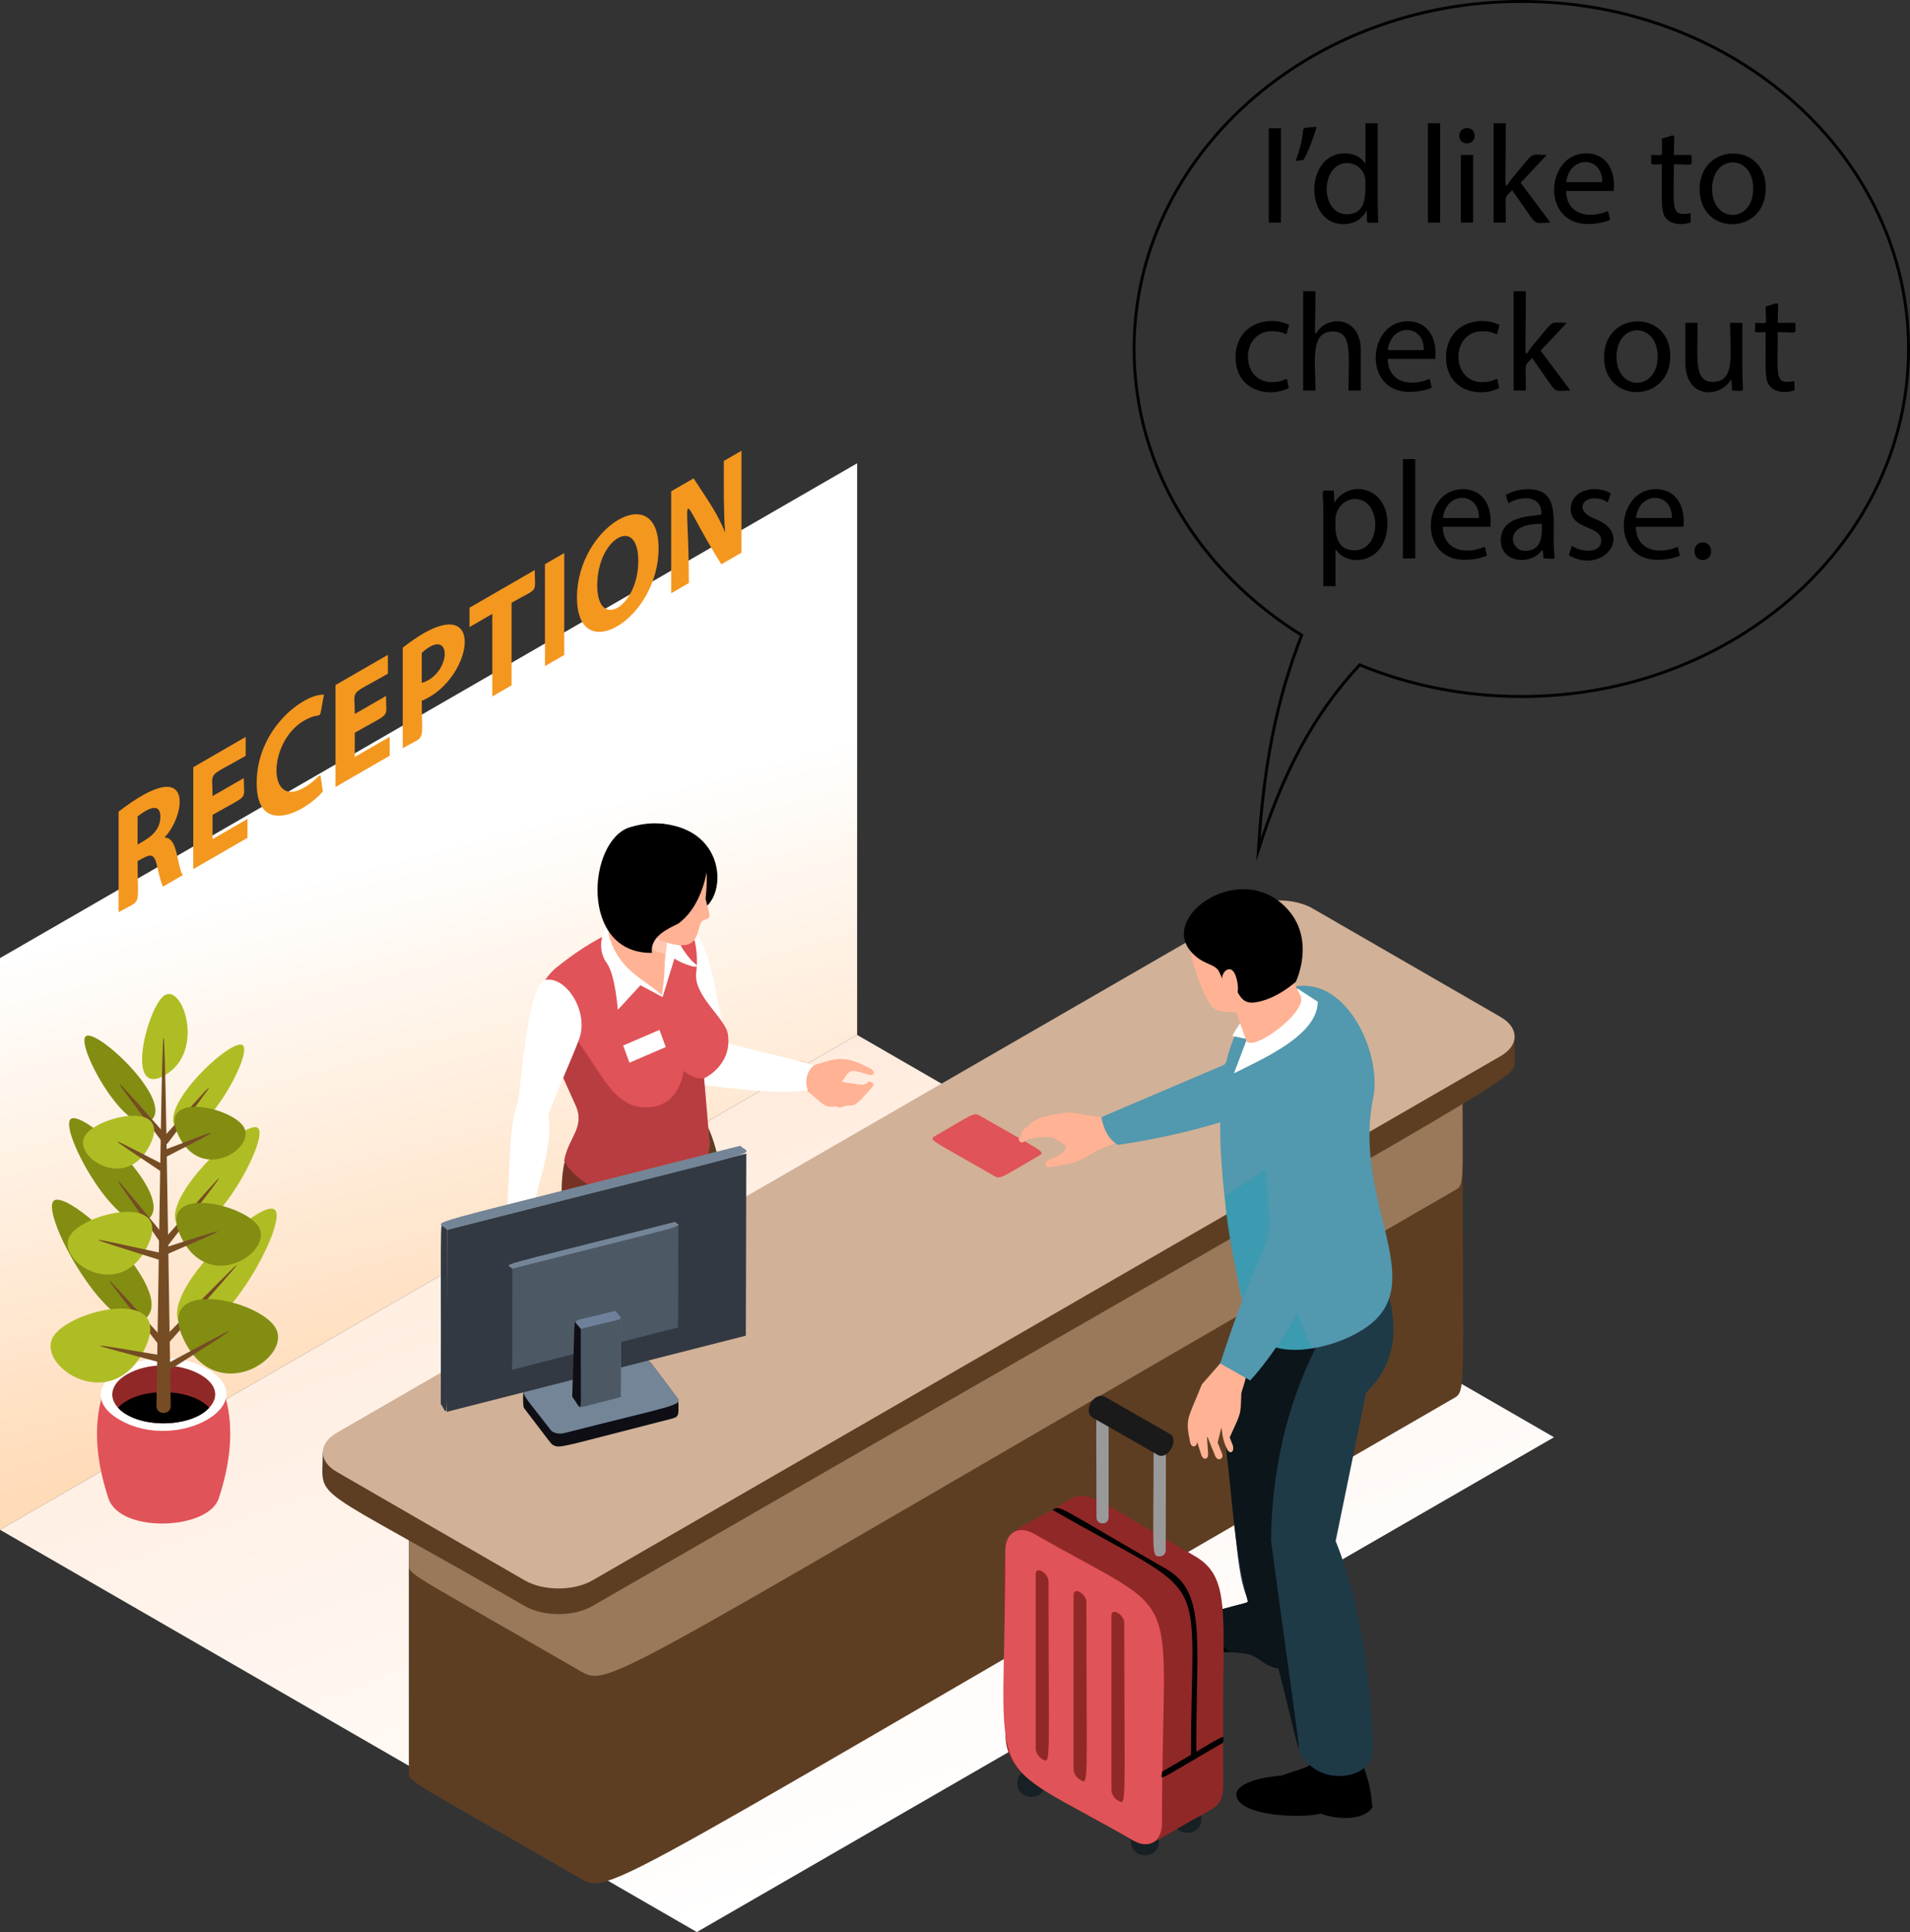 <?xml version="1.0" encoding="UTF-8"?><svg xmlns="http://www.w3.org/2000/svg" xmlns:xlink="http://www.w3.org/1999/xlink" viewBox="0 0 655.16 662.78"><rect x="0" y="0" width="655.16" height="662.78" fill="#333333" stroke="none"/><defs><style>.cls-1{fill:url(#linear-gradient-2);}.cls-2{fill:#5298ae;}.cls-3{fill:#828d12;}.cls-4{fill:#ffb294;}.cls-5{fill:#fff;}.cls-6,.cls-7,.cls-8,.cls-9{mix-blend-mode:multiply;}.cls-6,.cls-9{opacity:.5;}.cls-6,.cls-10{fill:#912828;}.cls-11{fill:none;stroke:#000;stroke-miterlimit:10;}.cls-12{fill:#6f819a;}.cls-13{fill:#afbd24;}.cls-14{isolation:isolate;}.cls-15{fill:#5d3e23;}.cls-7{fill:#ffc8b3;}.cls-16{fill:#686a9a;}.cls-17{fill:#1e3a47;}.cls-18{fill:#e05358;}.cls-19{fill:#f4971f;}.cls-20{fill:#d1b197;}.cls-21{fill:#4d5865;}.cls-22{fill:#999;}.cls-23{fill:#748597;}.cls-24{fill:#172024;}.cls-8{fill:#a98768;opacity:.8;}.cls-25{fill:#ffc1a8;}.cls-26{fill:#1a1a1a;}.cls-27{fill:#0b151a;}.cls-28{fill:url(#linear-gradient);}.cls-29{fill:#0e0e14;}.cls-30{fill:#754c24;}.cls-9{fill:#279fb2;}.cls-31{fill:#333942;}.cls-32{fill:#414461;}</style><linearGradient id="linear-gradient" x1="608.74" y1="293.6" x2="563.24" y2="469.52" gradientTransform="translate(743.26) rotate(-180) scale(1 -1)" gradientUnits="userSpaceOnUse"><stop offset="0" stop-color="#fff"/><stop offset="1" stop-color="#ffdbb8"/></linearGradient><linearGradient id="linear-gradient-2" x1="432.17" y1="634.28" x2="546.02" y2="314.06" gradientTransform="translate(743.26) rotate(-180) scale(1 -1)" gradientUnits="userSpaceOnUse"><stop offset="0" stop-color="#fff"/><stop offset="1" stop-color="#ffe6d4"/></linearGradient></defs><g class="cls-14"><g id="_Layer_"><g><g><polygon class="cls-28" points="0 524.78 294.01 355.03 294.01 158.93 0 328.67 0 524.78"/><polygon class="cls-1" points="533.04 493.04 239.03 662.78 0 524.78 294.01 355.03 533.04 493.04"/></g><g><g><path class="cls-4" d="m268.91,368.05c13.82,10.06,12.81,11.97,17.21,11.55,2.13-.2.61.98,3.98-.27,3.58-.3,2.44.19,5.09-1.98,4.01-4.54,6.01-5.68,2.82-6.32-2.13,1.43-.69,1.47-9.26.04,3.07-4.04,2.04-4.62,9.17-2.41,1.99.49,2.4-.93.96-1.93-9.95-5.45-12.86-3.24-19.4-1.43-7.32-1.93-4.67-2.57-10.55,2.75Z"/><path class="cls-5" d="m235.76,316.71c8.38,6.19,9.38,24.57,13.51,41.17l30.19,7.42c-3.04,2.22-3.41,6.02-2.38,8.76-12.86,1.58-27.23-1.19-38.03-1.93-15.64-1.43,3.8-30.34-14.46-34.72l11.17-20.69Z"/><path class="cls-4" d="m230.66,525.05c-7.28-1.66-13.43-5.01-15.6-10.11,3.28-18.11,15.49-33.06,26-54.98l-27.04,1.36c-11.9,19.33-6.34,43.86-11.78,54.26-3.32,4.62-4.92,9.09-1.24,13.12l10.44-.57c12.81,7.16,7.77,6.16,21.87,5.2,1.15-3.65,1.82-7.09-2.65-8.27Z"/><path class="cls-15" d="m201.26,517.01c-5.09,3.97-5.05,10.35-3.16,15.26,3.67,4.72,10.92,1.09,16.05,2.22,11.79,2.58,11.94,5.27,17.51,4.87,10.85-.79,28.85-9.54-7.25-16.4,3.71,1.9,12.85,2.07,5.69,9.17-4.67,2.32-10.01-.87-24.89-7.05-3.19-1.79-4.77-4.34-3.95-8.06Z"/><path class="cls-4" d="m190.77,552.85c-.6-4.53-.91-8.7.58-11.67,7.85-25.28-4.96-35.33,11.65-61.67-7.3-24.29-4.16-33.89-9.1-68.78,5.64-20.44,43.97-15.12,37.21-9.11,1.65,19.04-3,53.37-8.85,75.67-7.47,24.52-30.36,63.96-9.54,81.8l-2.85,8.27c-13.08-2.5-8.94-.45-19.1-14.5Z"/><path class="cls-15" d="m191.35,541.18c-3.5,3.16-3.04,9.16-2.04,13.61.7,1.31,7.35,10.54,10.39,14.13,6.76,5.09,31.65,7.29,10.62-12.11,2.74,4.97.03,7.59-6.46,7.23-3.09-.43-5.36-4.43-8.97-9.82-3.36-5.69-5.58-9.02-3.54-13.03Z"/><path class="cls-15" d="m247.73,459.62c-7.8,21.93-25.99,23.98-48.3,16.45-6.72-60.78-11.46-76.66.93-89.96l37.83-5.52c10.84,7.72,13.03,45.83,9.53,79.03Z"/><path class="cls-6" d="m231.41,478.1c-11.05,1.65-15.1,3.66-31.97-2.04-6.96-62.98-10.16-73.97-1.69-86.63l44.35,9.03c-6.32,31.54-44.09,53.65-10.69,79.64Z"/><path class="cls-18" d="m241.52,369.88l1.92,22.77c-3.07,27.16-41.17,21.39-49.91,5.55,1.35-7.92,7.37-11.49,3.88-19.12-13.29-29-16.94-37.35-7.19-46.65,12.87-10.51,26.29-17.48,40.78-17.55,5.83-2.01,9.01,9.82,7.82,18.71-1.08,7.99,10.08,15.71,10.87,21.23,1.55,10.75-8.16,15.08-8.16,15.08Z"/><path class="cls-5" d="m227.29,342.05l-7.61-4.06-7.76,8.43s-.87-12.14-3.82-16.1c-2.95-3.96-3.16-11.49,4.16-16.41,7.32-4.92,18.12,2.94,18.12,2.94,2.12,7.81,6.7,12.66,7.47,13.24,4.21,3.18-3.83.75-6.51-1.29l-4.06,13.25Z"/><path class="cls-6" d="m243.44,392.65c-3.07,27.16-41.17,21.39-49.91,5.55,1.35-7.92,7.37-11.49,3.88-19.12-3.34-7.29-9.04-20.71-10.96-26.38.49-4.08,1.2-7.63,2.12-6.76,17.08,16.04,19.47,36.52,35.75,33.68,9.04-1.58,10.19-12.21,10.19-12.21,2.45,1.92,4.8,2.81,7,2.47l1.92,22.77Z"/><path class="cls-4" d="m230.23,315.96c-3.47,16.2-1.41,14.88-3.24,25.4-6.58-5.97-14.76-8.34-18.23-20.8l.72-17.38c21.1,12.21,19.42,10.9,20.75,12.78Z"/><path class="cls-7" d="m230.07,316.74c-1.02,4.82-1.52,8.04-1.8,10.54-9.71-1.32-13.49-15.8-13.39-16.01l15.19,5.46Z"/><g><path d="m226.3,282.52c24.58,1.67,23.14,28.44,12.48,30.12-7.88,1.25-12.48-30.12-12.48-30.12Z"/><path class="cls-4" d="m221.89,311.04s.54,10,5.25,11.74c14.87,5.51,10.99-5.91,14.18-7.09,2.81-1.04,2.42-.38.69-7.41,0,0,1.18-9.09-.32-13.86-2.55-8.12-22.16-14.37-29.23-2.64-7.07,11.73.4,19.65.4,19.65l9.04-.39Z"/><path d="m243.12,293.82s-.56,15.83-10.51,23.05c-3.69,1.81-9.66,4.46-8.98,10.01-25.04.33-22.1-38.64-7.57-43.09,19.71-6.03,27.05,10.02,27.05,10.02Z"/></g></g><path class="cls-25" d="m175.27,418.42c-5.89,17.05-8.54,4.09-15.07,29.57-.49,1.4.36,2.5,1.01,1.73l-.9,3.26c-.66,2.35.79,2.73,1.81.76,6.59-13.92,6.09-13.83,1.09.74-.69,2.09.92,2.6,1.85.55,7.45-15.09,6.62-14.92,3.11-2.09-.65,2.49.68,3.23,1.93.83,10.34-21.68,6.12-16.94,8.47-5.8.53,2.09,2.43,1.48,2.28-.9.2-10.36,2.75-.06-.4-19.97-.64-9.51.67-7.72-5.17-8.67Z"/><path class="cls-5" d="m186.68,336.24c-4.38,2.45-6.76,21.05-8.9,41.55-4.04,9.5-2.4,30.1-4.86,46.6,2.66,0,4.36,1.91,7.68,3.72,1.41-17.46,9.51-32.27,7.47-45.77,3.48-9.2,7.8-18.52,10.44-25.51,3.86-9.32-4.31-22.49-11.83-20.6Z"/><polygon class="cls-5" points="228.37 359.19 215.91 364.55 213.76 358.66 226.22 353.3 228.37 359.19"/></g><g><g><path class="cls-15" d="m501.6,357.98c0,121.92,1.79,118.97-3.21,121.83-296.15,170.99-288.51,170.76-299.91,164.22-58.61-33.85-58.24-32.55-58.24-36.25v-117.38l7.4-1.05c291.93-168.52,284.4-168.33,295.72-161.77,56.92,32.87,52.33,31.6,58.24,30.4Z"/><path class="cls-8" d="m501.6,357.98c0,50.88,1.18,48.19-3.21,50.71-296.15,170.99-288.51,170.76-299.91,164.22-58.61-33.85-58.24-32.55-58.24-36.25v-46.26l7.4-1.05c291.93-168.52,284.4-168.33,295.72-161.77,56.92,32.87,52.33,31.6,58.24,30.4Z"/><path class="cls-16" d="m498.4,362.45c-296.16,170.98-288.56,170.77-299.92,164.21l-55.04-31.78c-4.28-2.47-4.28-6.48,0-8.95,296.15-170.99,288.57-170.77,299.92-164.21l55.04,31.78c4.28,2.47,4.28,6.48,0,8.95Z"/></g><g><path class="cls-15" d="m450.29,320.47c-6.43-3.71-16.84-3.71-23.27,0C112.78,501.89,128.04,495.78,110.72,498.22c0,17.52-6.73,8.84,69.25,52.71,6.43,3.71,16.84,3.71,23.27,0,316.85-182.94,316.3-180.29,316.3-186.55v-8.79c-8.89,1.81-1.91,3.76-69.25-35.12Z"/><path class="cls-20" d="m514.72,362.3l-311.48,179.83c-6.43,3.71-16.84,3.71-23.27,0l-64.43-37.2c-6.43-3.71-6.43-9.73,0-13.44l311.48-179.83c6.43-3.71,16.84-3.71,23.27,0l64.43,37.2c6.43,3.71,6.43,9.73,0,13.44Z"/></g></g><g><g><path class="cls-29" d="m223.26,467.55c-.86-1.13-3.03-1.44-4.59-1.04-38.68,9.85-39.2,9.41-39.18,11.3-.02-.1-.23,4.59.29,5.26,9.69,12.7,9.19,12.19,9.86,12.58,2.36,1.36,1.89.93,40.97-9.03,2.63-.67,2.07-1.8,2.08-6.3,0,.1,1.43,1.44-9.43-12.78Z"/><path class="cls-23" d="m222.53,466.93c.67.39.18-.11,9.86,12.58,2.01,2.64-2.03,2.72-38.88,12.11-1.57.4-3.74.08-4.6-1.04-9.01-11.81-11.67-13.53-7.36-14.62,38.94-9.92,38.57-10.41,40.96-9.03Z"/></g><g class="cls-14"><polygon class="cls-31" points="255.99 395.72 255.83 458.2 153.21 484.33 153.38 421.85 255.99 395.72"/><path class="cls-31" d="m153.38,421.85c-.19,71.95.7,63.61-2.18,59.82.19-71.95-.7-63.61,2.18-59.82Z"/><g><path class="cls-23" d="m253.96,393.07c2.83,3.7,17.51-1.29-100.59,28.78-2.83-3.71-17.51,1.29,100.59-28.78Z"/><path class="cls-23" d="m253.96,393.07c2.83,3.7,17.51-1.29-100.59,28.78-2.83-3.71-17.51,1.29,100.59-28.78Z"/></g></g><g class="cls-14"><polygon class="cls-21" points="232.69 420.67 232.6 455.37 175.61 469.89 175.7 435.18 232.69 420.67"/><path class="cls-31" d="m175.7,435.18c-.1,39.99.39,35.33-1.21,33.23.1-39.99-.39-35.33,1.21-33.23Z"/><g><path class="cls-23" d="m231.57,419.2c1.58,2.06,9.76-.73-55.87,15.99-1.57-2.06-9.75.72,55.87-15.99Z"/><path class="cls-23" d="m231.57,419.2c1.58,2.06,9.76-.73-55.87,15.99-1.57-2.06-9.75.72,55.87-15.99Z"/></g></g><g class="cls-14"><g><polygon class="cls-23" points="213.1 452.32 212.93 479.28 199.08 482.8 199.24 455.85 213.1 452.32"/><polygon class="cls-21" points="213.1 452.32 212.93 479.28 199.08 482.8 199.24 455.85 213.1 452.32"/></g><path class="cls-29" d="m199.24,455.85c-.2,32.47,1.04,28.53-2.97,23.28,1.14-31.11.09-27.06,2.97-23.28Z"/><path class="cls-12" d="m211.07,449.67c2.75,3.61,4.77,1.95-11.83,6.17-2.73-3.57-4.79-1.94,11.83-6.17Z"/></g></g><g><path class="cls-3" d="m51.82,384.34c-8.02,6.66-26.02-25.83-22.4-28.84,3.62-3.01,30.43,22.16,22.4,28.84Z"/><path class="cls-30" d="m55.18,391.1c-17.45-23.32-21.15-27.47,1.9-1.55,1.12,1.26-.88,2.91-1.9,1.55Z"/><path class="cls-3" d="m50.91,418.18c-9.54,7.93-30.96-30.73-26.65-34.31,4.31-3.58,36.21,26.37,26.65,34.31Z"/><path class="cls-30" d="m54.71,425.81c-17.49-25.13-21.13-29.54,1.95-1.48,1.06,1.29-.98,2.87-1.95,1.48Z"/><path class="cls-3" d="m49.9,452.33c-11.24,9.34-36.49-36.22-31.42-40.44,5.08-4.22,42.68,31.08,31.42,40.44Z"/><g><path class="cls-18" d="m77.35,479.32h-42.45c-3.07,11.07-1.52,23.23,2.32,34.75,4.09,12.06,34.21,10.78,37.79,0,3.85-11.52,5.41-23.68,2.34-34.75Z"/><path class="cls-5" d="m71.18,469.69c19.81,11.44-10.06,28.96-30.1,17.38-19.81-11.44,10.06-28.96,30.1-17.38Z"/><path class="cls-10" d="m71.76,482.92c-5.27,5.82-19.5,7.28-28.09,2.46-6.87-3.87-6.87-10.12,0-13.98,14.39-8.09,37.15,1.73,28.09,11.53Z"/><path d="m71.76,482.92c-6.4,7.07-24.78,7.18-31.28,0,6.52-7.2,24.89-7.05,31.28,0Z"/></g><path class="cls-13" d="m62.82,455.4c11.28,9.37,36.47-36.24,31.42-40.44-5.08-4.22-42.68,31.08-31.42,40.44Z"/><path class="cls-13" d="m50.44,427.81c-9.5,18.87-30.98,5.05-26.65-3.54,4.14-8.22,36.32-15.65,26.65,3.54Z"/><path class="cls-13" d="m61.81,421.25c9.54,7.93,30.96-30.73,26.65-34.31-4.31-3.58-36.21,26.37-26.65,34.31Z"/><path class="cls-13" d="m51.35,392.93c-7.98,15.86-26.03,4.24-22.4-2.97,3.49-6.93,30.53-13.17,22.4,2.97Z"/><path class="cls-13" d="m56.6,368.82c-14.27,8.25-5.88-24.07-.02-27.46,6.26-3.62,13.84,19.47.02,27.46Z"/><path class="cls-13" d="m60.9,387.41c8.02,6.66,26.02-25.83,22.4-28.84-3.62-3.01-30.43,22.16-22.4,28.84Z"/><path class="cls-30" d="m53.67,482.25c2.64-167.14,2.22-169.83,4.9,0,.05,3.25-4.9,3.34-4.9,0Z"/><path class="cls-30" d="m54.93,401.66c-19.59-13.1-19.72-12.86,1.24-2.11,1.51.77.22,3.07-1.24,2.11Z"/><path class="cls-30" d="m55.65,390.58c19.42-21.47,22.63-25.72,1.89,1.56-1.01,1.33-3.02-.29-1.89-1.56Z"/><path class="cls-30" d="m55.65,425.8c23.55-26.41,27.59-31.64,1.88,1.57-1.02,1.32-3.01-.3-1.88-1.57Z"/><path class="cls-30" d="m54.72,432.21c-27.25-8.61-28.82-8.79.63-2.37,1.64.36,1,2.88-.63,2.37Z"/><path class="cls-30" d="m55.7,459.39c30.7-30.91,36.61-37.53,1.79,1.68-1.1,1.24-2.96-.49-1.79-1.68Z"/><path class="cls-3" d="m62.28,424.74c9.5,18.87,30.98,5.05,26.65-3.54-4.14-8.22-36.32-15.65-26.65,3.54Z"/><path class="cls-3" d="m61.37,389.85c7.98,15.86,26.03,4.24,22.4-2.97-3.49-6.93-30.53-13.18-22.4,2.97Z"/><path class="cls-30" d="m53.96,460.67c-20.12-25.75-24.31-30.36,1.87-1.58,1.12,1.23-.82,2.91-1.87,1.58Z"/><path class="cls-3" d="m63.29,460.06c11.2,22.24,36.51,5.95,31.42-4.17s-42.82-18.48-31.42,4.17Z"/><path class="cls-30" d="m55.51,468.75c27.74-14.79,32.93-18.1,1.24,2.12-1.41.9-2.73-1.3-1.24-2.12Z"/><path class="cls-13" d="m49.43,463.14c-11.2,22.24-36.51,5.95-31.42-4.17,4.88-9.69,42.8-18.44,31.42,4.17Z"/><path class="cls-30" d="m54.59,467.29c-26.54-7.1-27.66-7.11.52-2.39,1.66.28,1.14,2.84-.52,2.39Z"/><path class="cls-30" d="m56.16,428.1c23.97-7.6,24.99-8.23.86,2.29-1.55.68-2.51-1.77-.86-2.29Z"/><path class="cls-30" d="m56.09,394.58c21.45-8.11,21.65-8.49,1,2.24-1.51.78-2.63-1.61-1-2.24Z"/></g><path class="cls-18" d="m356.6,396.32c-12.62,7.28-13.38,8.36-15.45,7.16-20.8-12.01-22.77-12.39-20.59-13.65,12.62-7.29,13.39-8.35,15.45-7.16,20.79,12,22.78,12.39,20.59,13.65Z"/><g><path class="cls-4" d="m386.73,380.55c-9.71,3.55-5.23,3.19-20.1.98-4.57.77-11.47,1.26-14.15,4.94-.99.59-2.31,1.13-2.09,2.72l-.85,1.3c-.3.77.55,1.68,1.33,1.38,1.88-1.11.88-.73,4.54-1.64,6.85-.22,4.49-.78,10.2,2.81.09,2.57-3.74,3.99-6.14,4.89-1.14,1.15-1.26,2.63.36,2.49,16.94-2.2,8.54-4.5,29.19-10.22l-2.28-9.65Z"/><path d="m424.12,615.05c-.94,7.82,21.6,8.9,28.79,7.14,12.91,4.13,19-1.62,17.71-3.17-.35-6.03-2.05-11.98-5.2-17.84l-13.62-5.02c-2.47,11.62.17,8.45-12.15,12.92,0,0-14.03.85-15.53,5.97Z"/><path d="m411.27,565.89c11.98,1.55,11.57.43,16.54,1.45,4.69.98,5.34,4.42,12,5.16,2.84.37,2.02,3.65,2.02-25.51-10.73-4.36-10.61-4.53-10.92-3.84-3.42,7.78-1.81,6.2-6.87,7.57-10.18,2.73-2.47.91-12.55,1.56-18.02,1.17-14.05,11.82-.23,13.61Z"/><path class="cls-32" d="m418.42,481.26c10.76,68.26-1.09,76.33,36.33,74.15-4.34-85.07-5.92-64.48,10.68-108.22l-32.07-11.05c-15.82,42.31-15.66,40.51-14.93,45.11Z"/><path class="cls-17" d="m445.47,599.65c4.51,13.66,25.85,11.94,25.51.03-.42-13.12-2.46-45.32-12.83-71.04l10.45-50.9c8.71-8.62,12.51-19.84,6.35-38.06l-41.25,16.2c-17.4,57.3-3.83,80.67,11.77,143.77Z"/><path class="cls-27" d="m411.5,552.28c12.74,18.93,7.3,13.21,16.31,15.06,4.33.91,5.13,3.89,10.68,4.95,9.72,37.64,9.76,47.86-2.52-43.84.29-23.37,5.07-45.56,15.43-66.27,3.38-14.45,3.49-14.37,3.16-14.49l-22.32-8.56c-7.59-2.89-5.91-3.09-7.57-.36,3.81,15.81,3.83,10.4-5.57,35.62-.83,2.18-1.04,4.56-.67,6.87,4.49,28.47,4.17,48.85,9.65,68.37-15.24,4.1-6.27,1.99-16.57,2.64Z"/><path class="cls-2" d="m377.76,383.25c.8,3.92,2.26,7.37,5.65,9.48,0,0,25.03-3.21,46.86-11.79l21.69-30.35-16.26-8.62-15.66,23.24-42.28,18.04Z"/><path class="cls-2" d="m427.37,452.2c3.81,15.7,28.36,12.11,41.35,3.09,22.12-15.47-5-43.16,2.33-78.8,3.74-18.04-15.25-55.5-41.87-29.35-19.1,18.06-7.81,79.47-1.81,105.06Z"/><path class="cls-9" d="m420.24,410.25c0,13.11,6.59,36.61,6.66,37.93.22,12.37,11.06,16.65,23.21,14.29-12.5-24.01-8.41-46.45.99-72.29l-30.85,20.07Z"/><path class="cls-5" d="m445.16,339.18l6.86,4.46c-.08,11.45-18.52,19.42-28.76,24.55l4.46-11.75-5.02-1.05s7.37-15.48,22.47-16.2Z"/><g><path class="cls-4" d="m427.54,357.07l-5.42-15.1,19.69-8.95,4.47,8.95c1.6,5.72-16.5,18.9-18.75,15.1Z"/><path class="cls-4" d="m428.69,347.43c-8.36-.33-11.49.33-13.74-3.1-2.85-4.35-6.45-14.22-7.07-21.77-.96-11.61,10.92-17.06,18.81-16.47,17.87,1.33,23.64,19.4,15.09,33.5l-13.09,7.83Z"/><path d="m408.39,326.31c4.22,4.93,8.39,4.07,9.8,7.07,1.99,4.22.75,2.87,5.75,5.8,1.08,2.09,2.29,5.11,6.02,4.74,3.17-.32,8.22-1.82,14.53-7.12,0,0,6.71-13.89-2.52-24.54-15.52-17.91-44.21,1.6-33.57,14.04Z"/><path class="cls-4" d="m423.04,333.21c1.5,1.77,2.81,9.22-.26,9.08-1.74-.08-3.78-5.43-3.55-7.15.24-1.8,2.27-3.76,3.82-1.93Z"/></g><path class="cls-4" d="m424.36,457.56c-.39.08-5.82,10.17-5.82,10.17l-6.27,7.16c-5,12.34-5.68,11.54-4.08,19.7.49,2.51,2.54,1.75,2.41-.07l1.47,4.6c.67,1.94,2.44,1.59,2.33-.39-.39-7.75-1.22-8.01,2.51.93.88,1.71,2.86.83,2.35-.82l-1.59-4c2.5-9.47.09-3.6,3.39,2.6,1.13,1.67,2.48.33,1.77-1.73l-1.01-2.63c4.05-9,3.68-7.29,3.98-15.19,1.94-6.54,1.27-3,2.88-16.19l-4.31-4.14Z"/><path class="cls-2" d="m433.1,387.83c3.77,53.02,4.56,21.15-14.55,79.9l10.3,5.82c9.76-10.57,18.97-27.29,28.09-44.88l.81-40.57c1.58-25.43-25.07-18.51-24.66-.28Z"/></g><g><g><g><path class="cls-24" d="m397.53,631.72c0,6.32-9.55,6.32-9.55,0s9.55-6.32,9.55,0Z"/><path class="cls-24" d="m412.08,624c0,6.32-9.55,6.32-9.55,0s9.55-6.32,9.55,0Z"/><path class="cls-24" d="m358.53,611.72c0,6.32-9.55,6.32-9.55,0s9.55-6.32,9.55,0Z"/><path class="cls-24" d="m373.07,604c0,6.32-9.55,6.32-9.55,0s9.55-6.32,9.55,0Z"/></g><g><g><path class="cls-10" d="m419.51,597.84c0,23.73,2.12,19.25-12.6,27.71-12.26,7-13.15,8.71-18.26,5.75-29.18-16.74-43.83-21.29-43.78-36.68-.02-77.36-4.76-64.68,16.17-76.66,13.23-7.62,5.81-8.82,48.53,15.68,13,7.42,9.75,19.56,9.95,64.2Z"/><path d="m399.91,538.15c-38.03-21.83-35.99-21.85-38.89-20.19,56.46,32.4,47.45,17.57,47.48,86.23,2.32-1.34,1.84-.51,1.84-3.23,0-39.28,3.5-54.88-10.43-62.82Z"/><path class="cls-18" d="m398.58,625.45c0,6.38-4.44,9.01-9.95,5.85-53.31-30.64-43.8-13.75-43.8-99.24,0-6.38,4.47-8.99,9.98-5.84,53.32,30.59,43.77,14.05,43.77,99.23Z"/><path d="m419.51,597.84c-24.43,14.12-20.92,13.01-20.92,9.92,24.38-14.07,20.91-13.01,20.92-9.92Z"/></g><g><path class="cls-10" d="m357.46,603.41c-1.22-.7-2.2-2.26-2.2-3.47v-59.96c0-2.9,4.4-.38,4.4,2.54,0,63.62.94,62.71-2.2,60.89Z"/><path class="cls-10" d="m370.45,610.53c-1.22-.7-2.2-2.26-2.2-3.47v-59.96c0-2.9,4.4-.38,4.4,2.54,0,63.61.94,62.71-2.2,60.89Z"/><path class="cls-10" d="m383.44,617.64c-1.22-.7-2.2-2.26-2.2-3.47v-59.96c0-2.9,4.4-.38,4.4,2.54,0,63.59.94,62.71-2.2,60.89Z"/></g></g><path class="cls-22" d="m397.78,533.91c-2.93,0-2.08-.84-2.08-37.47l-15.43-8.91v32.99c0,2.75-4.16,2.75-4.16,0,0-38.26-.47-37.52,1.04-38.39,1.48-.86.93-.66,21.67,11.31,1.52.88,1.04.02,1.04,38.4,0,1.15-.93,2.08-2.08,2.08Z"/></g><path class="cls-26" d="m397.25,499.16l-22.33-12.77c-3.72-2.01.28-9.23,4.12-7.21l22.33,12.77c3.21,1.99-.82,8.99-4.12,7.21Z"/></g><g><path class="cls-19" d="m40.68,278.44c26.58-20.54,22.93,1.58,15.72,8.87,4.63-.07,4.16,9.1,6.26,12.93l-6.74,3.89c-.48-.71-1.16-3.17-2.03-6.97-1.02-5.1-2.72-4.03-6.69-1.74,0,16.5,1.69,12.77-6.52,17.51v-34.5Zm6.52,11.28c3.01-1.74,7.82-4.1,7.82-9.54,0-4.83-4.07-3.1-7.82-.1v9.65Z"/><path class="cls-19" d="m72.91,279.55v8.3l11.97-6.91v6.48l-18.58,10.72v-34.96l17.97-10.38v6.48c-13.63,7.87-11.36,4.67-11.36,13.82l10.71-6.18c0,8.1,2.14,5.2-10.71,12.62Z"/><path class="cls-19" d="m110.76,271.49c-6.03,7.09-22.72,15.78-22.72-2.86s16.1-30.63,23.07-30.33c-2.04,10.75.11,4.92-6.87,8.95-12.35,7.13-12.74,30.33.04,22.95,7.13-4.12,4.94-7.38,6.48,1.29Z"/><path class="cls-19" d="m121.69,251.38v8.3l11.97-6.91v6.48l-18.58,10.72v-34.96l17.97-10.38v6.48c-13.63,7.87-11.36,4.67-11.36,13.82l10.71-6.18c0,8.1,2.14,5.2-10.71,12.62Z"/><path class="cls-19" d="m138.15,222.17c29.55-23.08,24.96,10.73,6.52,18.23,0,15.02,1.7,11.52-6.52,16.27v-34.5Zm6.52,12.11c10.39-3.11,10.61-19.92,0-10.32v10.32Z"/><path class="cls-19" d="m168.87,210.6l-7.82,4.51v-6.64l22.38-12.92c0,8.36,1.59,5.72-7.95,11.23v28.32l-6.61,3.82v-28.32Z"/><path class="cls-19" d="m193.54,189.72v34.96l-6.61,3.82v-34.96l6.61-3.82Z"/><path class="cls-19" d="m225.9,188.15c0,24.29-27.99,41.02-27.99,16.79s27.99-40.84,27.99-16.79Zm-21.04,12.61c0,15.73,14.08,7.52,14.08-8.34s-14.08-7.71-14.08,8.34Z"/><path class="cls-19" d="m230.23,203.5v-34.96l7.69-4.44c5.15,7.93,8.09,11.88,10.8,18.56-.54-7.89-.43-14.47-.43-24.54l6.05-3.49v34.96l-6.91,3.99c-15.6-24.82-11.14-28.24-11.14,6.43l-6.05,3.49Z"/></g></g><g><path d="m439.38,44.02v32.35h-4.18v-32.35h4.18Z"/><path d="m451.62,43.49c-1.1,4.03-3.17,9.17-4.51,11.38l-2.69.34c4.9-13.13-.42-10.96,7.2-11.71Z"/><path d="m472.6,42.29c0,26.61-.09,30.95.19,34.08-4.78,0-3.74,1.04-3.98-4.03-.29,0-1.93,4.56-8.02,4.56-13.46,0-13.24-24.29.48-24.29,5.39,0,6.86,3.55,7.1,3.55v-13.87h4.22Zm-4.22,20.31c0-4.01-2.86-6.67-6.29-6.67-9.15,0-9.5,17.57-.1,17.57,6.72,0,6.38-6.77,6.38-10.9Z"/><path d="m489.78,42.29h4.22v34.08h-4.22v-34.08Z"/><path d="m505.81,46.61c.11,3.34-5.23,3.57-5.23,0s5.23-3.59,5.23,0Zm-4.71,29.76v-23.23h4.22v23.23h-4.22Z"/><path d="m518.67,61.16c8.18-9.62,5.5-8.02,11.91-8.02l-8.98,9.55,10.22,13.68c-6.85,0-3.53,2.23-13.15-11.14-2.88,3.2-2.16.65-2.16,11.14h-4.18v-34.08h4.18c0,26.04-.92,22.61,2.16,18.87Z"/><path d="m537.2,65.52c.14,8.07,7.69,9.71,14.4,6.86l.72,3.02c-1.49.67-4.03,1.44-7.73,1.44-16.13,0-14.36-24.24-.53-24.24,7.1,0,10.21,6.11,9.46,12.91h-16.32Zm12.38-3.02c.17-9.12-11.27-9.31-12.34,0h12.34Z"/><path d="m574.16,53.14h6.05c0,4.28,1.31,3.22-6.05,3.22,0,13.35-.85,17.04,3.17,17.04,3.2,0,2.38-1.45,2.64,2.88-2.07.85-6.33,1.06-8.3-1.2-2.08-2.16-1.63-5.36-1.63-18.72-4.53,0-3.6.83-3.6-3.22,4.61,0,3.6,1.42,3.6-5.57,5.46-1.46,4.13-2.83,4.13,5.57Z"/><path d="m605.7,64.56c0,16.3-22.71,16.53-22.71.38s22.71-16.5,22.71-.38Zm-18.43.24c0,11.9,14.11,11.93,14.11-.1s-14.11-11.98-14.11.1Z"/><path d="m442.07,133.11c-6.7,3.5-18.24,1.05-18.24-10.51s11.4-14.61,18.34-11.14c-1.63,5.54.41,2.16-5.86,2.16-11.01,0-10.94,17.47-.14,17.47,6.42,0,4.65-3.51,5.91,2.02Z"/><path d="m447.01,99.89h4.22c0,20.57-1.29,13.97,3.12,11.52,5.22-3.01,12.43-.49,12.43,8.74v13.83h-4.22c0-12.79,1.35-20.26-5.38-20.26-7.96,0-5.95,10.26-5.95,20.26h-4.22v-34.08Z"/><path d="m476,123.12c.14,8.07,7.69,9.71,14.4,6.86l.72,3.02c-1.49.67-4.03,1.44-7.73,1.44-16.13,0-14.36-24.24-.53-24.24,7.05,0,10.23,6.05,9.46,12.91h-16.32Zm12.39-3.02c.16-9.12-11.27-9.32-12.34,0h12.34Z"/><path d="m514.26,133.11c-6.71,3.5-18.24,1.05-18.24-10.51s11.4-14.61,18.34-11.14c-1.63,5.54.41,2.16-5.86,2.16-11.01,0-10.94,17.47-.14,17.47,6.43,0,4.65-3.52,5.9,2.02Z"/><path d="m525.54,118.76c8.18-9.62,5.5-8.02,11.91-8.02l-8.98,9.55,10.22,13.68c-6.85,0-3.53,2.23-13.15-11.14-2.88,3.2-2.16.65-2.16,11.14h-4.18v-34.08h4.18c0,26.04-.92,22.61,2.16,18.87Z"/><path d="m572.92,122.16c0,16.3-22.71,16.53-22.71.38s22.71-16.5,22.71-.38Zm-18.43.24c0,11.9,14.11,11.93,14.11-.1s-14.11-11.98-14.11.1Z"/><path d="m597.68,127.64c0,7.98,1.41,6.34-3.55,6.34-.27-4.22-.2-3.79-.34-3.79-3.81,6.45-15.7,6.78-15.7-5.86v-13.58h4.22c0,12.54-1.31,20.26,5.18,20.26,7.92,0,5.95-9.82,5.95-20.26h4.22v16.9Z"/><path d="m609.78,110.74h6.05c0,4.28,1.31,3.22-6.05,3.22,0,13.35-.85,17.04,3.17,17.04,3.2,0,2.38-1.45,2.64,2.88-2.07.85-6.33,1.06-8.3-1.2-2.08-2.16-1.63-5.36-1.63-18.72-4.53,0-3.6.83-3.6-3.22,4.69,0,3.6,1.42,3.6-5.57,5.46-1.46,4.13-2.83,4.13,5.57Z"/><path d="m453.92,175.92c0-9.1-1.43-7.58,3.6-7.58.21,4.43.15,3.98.29,3.98,4.78-7.83,18.1-5.64,18.1,7.3,0,13.82-13.85,15.24-17.71,8.83-.15,0-.1,0-.1,12.62h-4.18v-25.15Zm10.71,12.87c9.48,0,9.42-17.62.14-17.62-3.77,0-6.67,3.48-6.67,6.96,0,2.14-.98,10.66,6.53,10.66Z"/><path d="m481.23,157.49h4.22v34.08h-4.22v-34.08Z"/><path d="m494.91,180.72c.14,8.07,7.69,9.71,14.4,6.86l.72,3.02c-1.49.67-4.03,1.44-7.73,1.44-16.13,0-14.36-24.24-.53-24.24,7.1,0,10.21,6.11,9.46,12.91h-16.32Zm12.38-3.02c.17-9.12-11.27-9.31-12.34,0h12.34Z"/><path d="m529.48,191.57c-.39-3.37-.28-2.93-.48-2.93-3.87,5.45-14.21,4.52-14.21-3.22,0-9.86,13.97-7.98,13.97-9.12,0-6.98-7.75-5.96-11.33-3.65l-.96-2.78c1.92-1.25,4.7-2.06,7.63-2.06,10.2,0,8.83,8.83,8.83,18.19,0,7.01,1.88,5.57-3.46,5.57Zm-.62-11.86c-13.5-.28-10.83,9.26-5.86,9.26,6.45,0,5.86-6.15,5.86-9.26Z"/><path d="m539.17,187.25c3.75,2.45,10.08,2.49,10.08-1.78,0-5.31-10.46-3.67-10.46-10.85,0-6.64,8.52-8.46,13.73-5.38-1.93,5.62.26,1.73-5.81,1.73-4.05,0-6.45,4.45.53,7.1,13.47,5.13,2.56,19.26-9.12,12.39l1.06-3.22Z"/><path d="m561.11,180.72c.14,8.07,7.69,9.71,14.4,6.86l.72,3.02c-1.49.67-4.03,1.44-7.73,1.44-16.13,0-14.36-24.24-.53-24.24,7.1,0,10.21,6.11,9.46,12.91h-16.32Zm12.38-3.02c.17-9.12-11.27-9.31-12.34,0h12.34Z"/><path d="m581.22,189.08c0-4,5.71-4.08,5.71,0s-5.71,4.02-5.71,0Z"/></g><path class="cls-11" d="m654.66,119.71c0,65.84-59.47,119.22-132.82,119.22-19.79,0-38.57-3.89-55.44-10.86-16.17,17.37-26.4,37.38-34.74,63.43,1.81-28.94,6.18-51.46,14.84-73.6-34.73-21.5-57.49-57.46-57.49-98.19C389.01,53.87,448.48.5,521.84.5s132.82,53.37,132.82,119.21Z"/></g></g></svg>